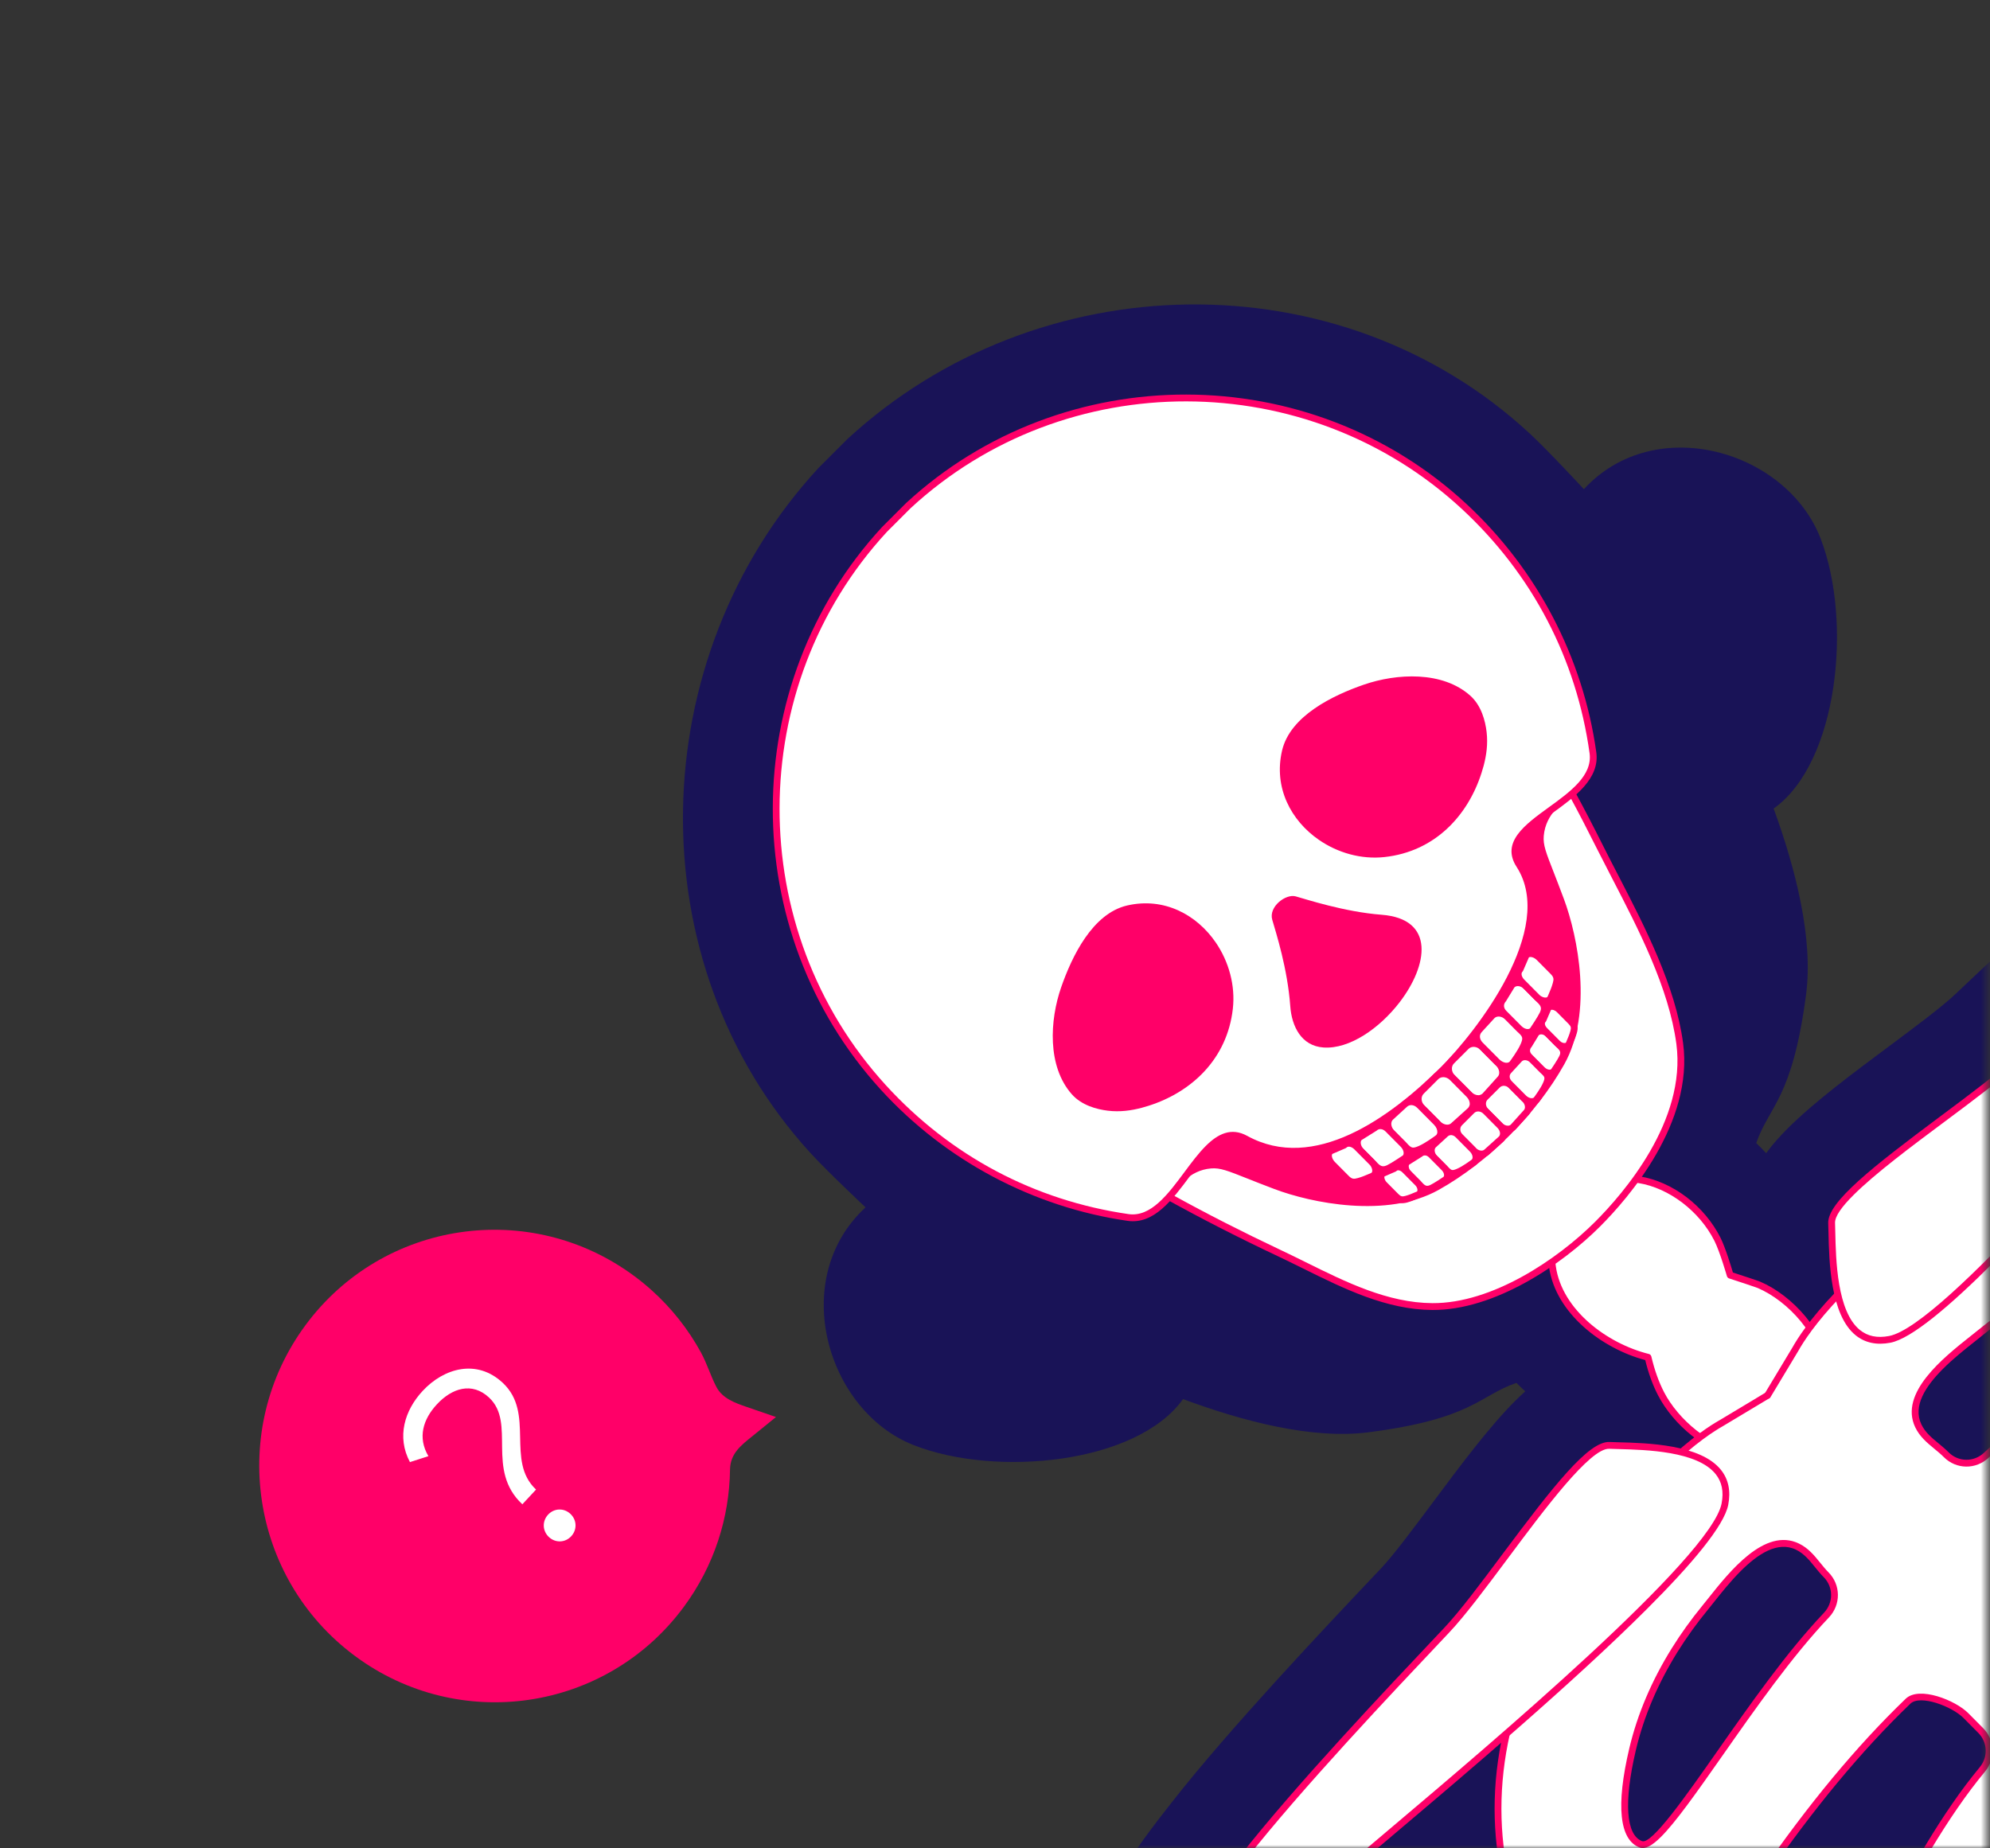 <svg width="323" height="300" viewBox="0 0 323 300" fill="none" xmlns="http://www.w3.org/2000/svg">
<rect x="0" y="0" width="323" height="300" fill="#333333" stroke="none"/>
<mask id="mask0_1106_13373" style="mask-type:alpha" maskUnits="userSpaceOnUse" x="0" y="0" width="323" height="300">
<rect width="322.5" height="300" fill="white"/>
</mask>
<g mask="url(#mask0_1106_13373)">
<path fill-rule="evenodd" clip-rule="evenodd" d="M868.253 317.34C863.653 315.045 858.52 313.078 852.56 311.316C846.542 309.536 840.555 308.22 834.765 306.945C832.872 306.526 830.996 306.113 829.138 305.688C811.201 301.571 798.325 302.507 789.741 304.628C783.094 290.966 770.626 291.169 764.597 291.275C760.987 291.339 758.141 291.389 754.681 289.928C743.18 285.076 649.411 225.869 634.872 216.536C634.066 215.281 632.823 213.088 631.939 211.531C628.574 205.59 625.093 199.455 620.355 195.492C614.732 190.79 607.578 189.056 600.656 190.16C592.689 178.425 578.885 181.619 573.4 182.893C569.231 183.858 566.469 184.431 564.198 183.691C562.46 182.517 558.143 178.949 554.626 176.047C541.898 165.527 522.659 149.636 503.428 141.116C471.583 127.012 447.424 115.545 443.782 113.597C439.89 111.036 432.653 106.072 428.521 102.615C418.512 94.245 403.62 95.275 393.883 105.013C393.185 105.711 392.522 106.455 391.914 107.215C391.166 108.148 390.524 109.065 389.962 109.976C383.296 110.335 372.532 113.953 355.108 127.632C343.169 137.009 327.123 152.176 318.502 160.325L317.307 161.455C315.179 163.467 310.819 166.715 306.601 169.861C300.604 174.326 294.404 178.948 290.176 183.176C289.057 184.295 287.812 185.639 286.666 187.204C286.15 186.637 285.61 186.088 285.056 185.565C287.189 179.436 290.911 178.464 293.147 161.435C294.331 152.383 291.472 141.096 287.882 131.261C298.364 123.808 300.685 100.871 295.511 87.437C290.013 73.164 268.674 66.839 257.08 79.411C257.08 79.411 251.337 73.198 248.308 70.391C217.464 41.791 168.405 42.792 137.54 71.281L132.844 75.977C104.346 106.851 103.161 156.094 131.534 187.166C134.321 190.214 140.489 196.003 140.489 196.003C127.917 207.596 134.136 229.04 148.334 234.614C161.699 239.857 184.555 237.617 192.019 227.124C201.802 230.765 213.035 233.678 222.057 232.524C239.029 230.345 240.012 226.613 246.125 224.495L246.128 224.492C246.598 224.966 247.077 225.425 247.567 225.866C246.974 226.401 246.419 226.933 245.916 227.436C241.688 231.664 237.06 237.87 232.586 243.876C229.439 248.095 226.187 252.459 224.175 254.588L223.043 255.783C214.893 264.406 199.722 280.455 190.336 292.404C185.316 298.798 173.496 313.857 172.768 327.228C171.809 327.809 170.841 328.485 169.856 329.273C169.097 329.88 168.353 330.543 167.655 331.241C157.917 340.978 156.834 355.923 165.134 366.003C168.562 370.163 173.476 377.456 176.012 381.367C177.942 385.028 189.272 409.322 203.201 441.344C211.615 460.681 227.37 480.054 237.802 492.872C240.679 496.413 244.214 500.763 245.379 502.51C246.108 504.792 245.527 507.563 244.549 511.744C243.259 517.244 240.028 531.087 251.685 539.132C250.558 546.076 252.26 553.267 256.921 558.927C260.85 563.698 266.948 567.216 272.848 570.616C274.401 571.509 276.578 572.769 277.826 573.583C287.061 588.196 345.688 682.562 350.481 694.128C351.917 697.607 351.859 700.467 351.785 704.088C351.656 710.14 351.406 722.655 364.989 729.379C362.848 737.985 361.862 750.909 365.892 768.934C366.311 770.798 366.713 772.685 367.123 774.587C368.371 780.404 369.662 786.416 371.412 792.464C373.144 798.454 375.084 803.614 377.353 808.246C378.355 810.296 379.882 812.938 382.833 815.234C387.012 818.476 392.473 819.648 397.833 818.44C400.941 817.737 403.85 816.267 406.318 814.154C407.2 815.043 407.798 815.534 408.204 815.873C409.098 816.61 410.177 817.499 411.369 818.462C414.436 820.939 417.358 823.201 420.045 825.178C422.532 827.007 424.917 828.664 427.129 830.092C435.33 835.408 444.951 840.294 454.113 836.286C456.136 835.399 457.958 834.282 459.545 832.939C467.317 832.983 472.183 829.457 473.924 827.919C474.256 827.628 474.575 827.326 474.875 827.027C476.23 825.672 477.344 824.167 478.226 822.552C480.054 821.737 481.783 820.654 483.37 819.306C483.795 818.946 484.196 818.573 484.571 818.198C488.918 813.851 490.783 808.09 490.186 802.135C490.92 800.697 491.485 799.141 491.865 797.516C494.439 786.508 485.568 777.925 479.093 771.657C477.921 770.529 476.735 769.397 475.574 768.304C473.677 766.515 471.89 764.819 470.715 763.583C468.337 761.075 466.505 757.677 464.387 753.744C463.048 751.257 461.663 748.687 459.973 745.998C458.527 743.711 456.964 740.958 455.309 738.041C448.496 726.026 438.28 708.049 421.391 700.867C423.091 690.694 415.604 683.097 411.192 678.622C408.79 676.184 406.063 673.419 403.094 669.685C398.515 663.933 381.105 638.52 363.433 611.243C338.113 572.163 329.516 555.974 328.442 552.615C327.123 548.029 327.024 543.236 326.928 538.603C326.747 529.786 326.497 517.719 315.438 510.206C314.111 509.301 312.736 508.546 311.345 507.909C310.632 499.986 304.702 493.965 300.969 490.18C298.564 487.739 295.841 484.977 292.868 481.24C289.22 476.659 266.368 441.086 254.879 416.31C244.381 393.694 240.732 377.314 238.548 367.524C237.881 364.522 237.297 361.932 236.655 359.691C235.339 355.108 235.24 350.315 235.141 345.679C234.971 337.323 234.717 326.051 225.278 318.502C226.875 316.591 228.463 314.793 230.007 313.249C230.391 312.865 230.769 312.499 231.129 312.162C232.821 317.831 235.818 323.127 239.983 327.815C238.084 342.171 237.95 359.607 244.614 373.187C249.171 382.467 255.956 389.707 264.222 394.259C267.533 413.626 275.465 427.539 287.419 434.781C291.274 437.111 295.192 438.836 299.141 439.949C305.876 456.561 316.836 467.336 331.207 471.333C342.881 474.58 354.866 473.113 364.953 467.195C365.95 466.612 366.924 465.988 367.883 465.32C378.888 476.62 395.553 481.358 404.504 483.904L406.158 484.374C406.568 484.495 406.968 484.624 407.372 484.745C406.61 485.39 405.843 486.07 405.084 486.829C393.887 498.027 389.351 516.935 389.161 517.737C386.467 529.213 384.547 551.756 401.97 573.79C409.715 583.586 432.358 605.036 458.568 629.872C482.504 652.55 509.637 678.257 518.848 689.348C539.357 714.049 554.448 738.596 555.826 744.631C556.175 746.244 556.478 747.875 556.784 749.514C557.783 754.887 558.92 760.983 561.552 767.314C565.928 777.859 575.7 785.82 587.056 788.098C589.742 788.639 592.382 788.812 594.929 788.664C597.064 795.608 601.784 802.006 609.493 806.02C615.838 809.326 624.494 810.71 632.868 812.05C635.926 812.545 640.406 813.26 642.302 813.798C655.799 822.88 792.596 916.859 806.304 929.365C811.123 933.759 813.217 938.024 815.428 942.54C818.111 947.999 821.808 955.531 830.17 959.608C826.626 968.237 823.431 977.925 821.395 985.774C820.651 988.638 819.179 993.074 817.62 997.766C810.184 1020.13 804.816 1036.29 815.867 1045.66C817.965 1047.43 825.657 1052.77 836.581 1046.9C840.045 1045.03 843.513 1042.35 847.189 1038.67C852.873 1032.99 858.612 1025.39 864.686 1017.35C871.707 1008.04 878.976 998.422 887.045 990.353C888.845 988.553 890.639 986.888 892.366 985.399C895.962 982.31 899.343 979.441 902.494 976.773C910.637 969.877 917.074 964.431 922.15 959.354C928.288 953.216 934.64 945.612 935.175 935.8C936.202 917.033 923.171 911.608 912.698 907.248C911.885 906.908 911.026 906.55 910.12 906.169C909.441 905.881 908.332 905.243 907.261 904.625C902.67 901.971 894.976 897.528 885.229 900.041C884.398 900.249 883.585 900.533 882.783 900.851C878.21 895.169 870.979 892.091 865.066 889.583C860.627 887.702 855.6 885.567 849.54 882.303C828.762 871.091 697.902 785.559 685.294 771.505C680.427 766.075 677.231 760.157 674.141 754.441C668.757 744.468 662.654 733.175 648.665 729.954C647.338 729.65 646.029 729.434 644.731 729.293C644.572 728.777 644.418 728.261 644.239 727.747C640.022 715.751 629.806 707.476 617.569 706.161C608.912 705.225 588.461 687.804 566.127 656.314C547.136 629.529 526.325 604.128 504.28 580.816C501.673 578.06 499.05 575.313 496.434 572.559C489.763 565.562 482.856 558.323 476.33 551.093C475.44 550.108 474.335 548.953 473.116 547.691C471.155 545.65 466.697 541.024 465.399 538.775C465.278 537.755 465.569 537.359 467.218 535.075C468.411 533.434 469.941 531.292 471.257 528.619C476.793 530.199 483.078 530.589 490.256 529.002C497.138 527.478 503.406 523.929 508.884 518.451C511.074 516.262 515.918 511.417 525.849 485.756C529.794 484.647 533.874 482.524 537.436 478.962C540.818 475.581 542.913 471.726 544.068 467.951C570.027 457.309 574.755 452.581 576.883 450.452C582.358 444.977 585.917 438.698 587.462 431.796C589.179 424.121 588.649 417.458 586.835 411.637C590.723 410.167 593.661 408.049 595.786 406.507C598.059 404.863 598.463 404.569 599.483 404.697C601.72 406.006 606.309 410.497 608.334 412.473C609.587 413.701 610.733 414.814 611.711 415.712C618.874 422.282 626.048 429.225 632.987 435.943C635.728 438.594 638.464 441.246 641.214 443.883C664.349 466.098 689.573 487.086 716.185 506.255C747.469 528.796 764.746 549.386 765.644 558.085C766.908 570.368 775.106 580.661 787.043 584.937C787.551 585.122 788.071 585.278 788.582 585.437C788.719 586.743 788.927 588.056 789.225 589.389C792.382 603.446 803.609 609.616 813.523 615.059C819.206 618.182 825.089 621.413 830.479 626.32C844.425 639.03 929.131 770.715 940.224 791.619C943.452 797.715 945.557 802.772 947.417 807.232C949.893 813.177 952.931 820.448 958.574 825.06C958.254 825.864 957.968 826.679 957.758 827.513C955.217 837.287 959.613 845.027 962.236 849.649C962.848 850.727 963.482 851.839 963.766 852.522C964.143 853.433 964.496 854.297 964.832 855.12C969.132 865.647 974.493 878.742 993.188 877.786C1002.97 877.285 1010.56 870.943 1016.7 864.8C1021.78 859.726 1027.23 853.288 1034.12 845.144C1036.8 841.988 1039.67 838.605 1042.76 835.006C1044.25 833.276 1045.92 831.481 1047.71 829.684C1055.79 821.613 1065.4 814.356 1074.69 807.343C1082.73 801.274 1090.32 795.542 1096 789.86L1096 789.857C1099.68 786.182 1102.37 782.711 1104.24 779.241C1110.13 768.298 1104.84 760.555 1103.08 758.443C1093.8 747.313 1077.67 752.643 1055.37 760.018C1050.68 761.566 1046.26 763.029 1043.41 763.762C1035.58 765.776 1025.91 768.949 1017.31 772.471C1013.28 764.061 1005.79 760.321 1000.36 757.607C995.871 755.371 991.63 753.252 987.271 748.398C974.866 734.59 881.782 596.926 872.772 583.328C872.243 581.423 871.551 576.92 871.07 573.849C869.767 565.437 868.418 556.746 865.152 550.361C861.183 542.607 854.828 537.844 847.919 535.674C848.075 533.118 847.91 530.47 847.385 527.769C845.159 516.361 837.265 506.521 826.778 502.088C820.479 499.425 814.416 498.26 809.07 497.234C807.436 496.923 805.816 496.61 804.213 496.256C798.197 494.846 773.805 479.607 749.274 458.922C738.258 449.636 712.756 422.298 690.256 398.183C665.616 371.777 644.334 348.966 634.606 341.154C612.717 323.58 590.256 325.418 578.814 328.084C578.018 328.269 559.164 332.749 547.966 343.947C546.306 345.607 544.96 347.28 543.851 348.93C543.672 348.358 543.495 347.783 543.33 347.203L542.865 345.537C540.363 336.542 535.704 319.798 524.495 308.707C525.162 307.75 525.787 306.775 526.372 305.782C532.306 295.673 533.816 283.645 530.626 271.92C526.696 257.475 516.007 246.43 499.484 239.605C498.391 235.637 496.685 231.7 494.375 227.819C487.21 215.794 473.381 207.778 454.104 204.377C449.597 196.065 442.409 189.224 433.182 184.614C419.682 177.876 402.315 177.94 388.006 179.791C383.414 175.654 378.227 172.646 372.674 170.92C373.052 170.472 373.404 170.056 373.732 169.669C374.302 169 374.971 168.285 375.721 167.535C377.265 165.991 379.062 164.404 380.966 162.814C388.454 172.315 399.684 172.61 408.007 172.813C412.622 172.927 417.396 173.045 421.957 174.389C424.193 175.042 426.768 175.635 429.759 176.319C439.5 178.546 455.8 182.275 478.292 192.897C502.921 204.522 538.276 227.597 542.831 231.283C546.539 234.278 549.28 237.023 551.703 239.446C555.459 243.208 561.435 249.183 569.325 249.93C569.95 251.331 570.701 252.712 571.594 254.05C579.039 265.177 591.059 265.474 599.841 265.69C604.456 265.804 609.23 265.922 613.742 267.252C617.136 268.354 633.229 277.047 672.064 302.613C699.168 320.457 724.417 338.031 730.13 342.649C733.838 345.644 736.582 348.392 739.001 350.812C743.443 355.258 750.982 362.803 761.122 361.136C768.212 378.117 786.078 388.438 798.024 395.327C800.92 397.002 803.66 398.578 805.935 400.036C808.605 401.745 811.162 403.148 813.635 404.502C817.544 406.643 820.92 408.492 823.409 410.889C824.633 412.07 826.313 413.868 828.082 415.773C829.17 416.945 830.295 418.149 831.42 419.33C837.642 425.857 846.159 434.789 857.125 432.249C858.749 431.878 860.3 431.316 861.739 430.582C867.669 431.204 873.415 429.354 877.762 425.007C878.137 424.632 878.507 424.233 878.87 423.806C880.22 422.218 881.305 420.486 882.123 418.654C883.736 417.775 885.239 416.663 886.591 415.31C886.893 415.008 887.193 414.691 887.487 414.357C889.025 412.614 892.557 407.743 892.542 399.942C893.886 398.354 895.006 396.529 895.9 394.499C899.925 385.326 895.092 375.646 889.831 367.384C888.407 365.156 886.772 362.761 884.96 360.264C882.991 357.538 880.747 354.6 878.305 351.526C877.345 350.32 876.466 349.236 875.733 348.339C875.402 347.93 874.909 347.328 874.033 346.439C876.147 343.97 877.623 341.055 878.341 337.92C879.559 332.562 878.412 327.075 875.199 322.869C872.633 319.512 869.44 317.929 868.253 317.34" fill="#191357"/>
<path fill-rule="evenodd" clip-rule="evenodd" d="M530.515 458.625C530.153 452.691 524.906 446.75 519.588 444.468C519.159 444.286 514.909 442.898 514.909 442.898C514.547 436.965 509.3 431.024 503.982 428.741C503.553 428.56 499.302 427.172 499.302 427.172C498.941 421.238 493.694 415.298 488.379 413.018C487.946 412.833 483.696 411.446 483.696 411.446C483.334 405.512 478.088 399.571 472.773 397.292C472.34 397.107 468.09 395.72 468.09 395.72C467.728 389.786 462.484 383.848 457.166 381.566C456.737 381.384 452.49 380 452.49 380C452.125 374.063 446.878 368.122 441.56 365.84C441.131 365.658 436.883 364.273 436.883 364.273C436.519 358.337 431.272 352.396 425.954 350.113C425.527 349.934 421.277 348.547 421.277 348.547C420.912 342.61 415.666 336.67 410.351 334.39C409.918 334.205 405.668 332.818 405.668 332.818C405.306 326.884 400.059 320.943 394.744 318.664C394.312 318.479 390.065 317.095 390.065 317.095C389.7 311.158 384.453 305.217 379.138 302.938C378.706 302.753 374.459 301.369 374.459 301.369C374.094 295.432 368.847 289.491 363.532 287.212C363.102 287.03 358.852 285.642 358.852 285.642C358.488 279.706 353.241 273.765 347.926 271.485C347.496 271.304 343.246 269.916 343.246 269.916C342.881 263.98 337.635 258.039 332.32 255.759C331.89 255.577 327.64 254.19 327.64 254.19C327.278 248.256 322.031 242.315 316.713 240.033C316.284 239.851 312.037 238.467 312.037 238.467C311.672 232.53 306.425 226.589 301.107 224.307C300.681 224.128 296.43 222.741 296.43 222.741C296.066 216.804 290.819 210.863 285.504 208.584C285.074 208.402 280.824 207.014 280.824 207.014C280.824 207.014 279.679 203.017 278.757 201.184C274.539 192.8 263.021 187.417 255.531 194.907C252.743 197.695 251.422 201.73 251.978 205.641C253.047 213.15 260.667 218.64 267.495 220.343C267.969 222.374 268.652 224.422 269.611 226.27C272.08 231.04 277.639 235.714 283.102 236.069C283.573 238.097 284.259 240.148 285.218 241.996C287.686 246.766 293.245 251.44 298.708 251.796C299.179 253.823 299.865 255.874 300.824 257.722C303.293 262.493 308.849 267.163 314.311 267.519C314.785 269.549 315.471 271.6 316.43 273.448C318.899 278.219 324.455 282.889 329.917 283.245C330.391 285.275 331.074 287.324 332.036 289.175C334.505 293.945 340.061 298.616 345.524 298.971C345.995 300.999 346.68 303.05 347.64 304.898C350.111 309.671 355.667 314.342 361.13 314.697C361.601 316.725 362.287 318.776 363.246 320.624C365.717 325.397 371.274 330.068 376.736 330.424C377.207 332.451 377.893 334.502 378.852 336.35C381.324 341.123 386.877 345.791 392.339 346.147C392.813 348.177 393.499 350.228 394.458 352.076C396.927 356.847 402.483 361.517 407.948 361.876C408.419 363.903 409.105 365.955 410.064 367.803C412.533 372.573 418.089 377.244 423.555 377.602C424.026 379.629 424.709 381.678 425.671 383.529C428.139 388.299 433.695 392.97 439.161 393.328C439.629 395.353 440.315 397.404 441.274 399.252C443.746 404.025 449.299 408.693 454.761 409.049C455.235 411.079 455.921 413.13 456.88 414.978C459.349 419.749 464.905 424.419 470.367 424.775C470.841 426.805 471.527 428.856 472.486 430.704C474.955 435.475 480.511 440.145 485.974 440.501C486.448 442.531 487.133 444.583 488.093 446.431C490.561 451.201 496.117 455.872 501.58 456.227C502.054 458.257 502.74 460.309 503.699 462.157C506.168 466.927 511.724 471.598 517.186 471.953C517.186 471.953 522.61 473.081 527.12 468.572C531.629 464.062 530.515 458.625 530.515 458.625" fill="white"/>
<path fill-rule="evenodd" clip-rule="evenodd" d="M255.922 195.297C253.262 197.958 251.991 201.797 252.527 205.565C253.541 212.693 260.888 218.123 267.629 219.803C267.83 219.853 267.986 220.011 268.033 220.215C268.544 222.4 269.242 224.352 270.102 226.013C272.348 230.355 277.683 235.159 283.14 235.514C283.381 235.529 283.587 235.702 283.639 235.941C284.15 238.126 284.848 240.078 285.709 241.74C287.954 246.081 293.287 250.882 298.743 251.238C298.987 251.256 299.193 251.428 299.245 251.667C299.757 253.852 300.454 255.805 301.315 257.466C303.56 261.807 308.893 266.608 314.349 266.964C314.593 266.982 314.799 267.154 314.851 267.394C315.363 269.579 316.06 271.531 316.921 273.192C319.164 277.53 324.499 282.334 329.956 282.69C330.2 282.708 330.406 282.881 330.458 283.12C330.969 285.305 331.664 287.26 332.527 288.918C334.77 293.256 340.105 298.06 345.562 298.416C345.806 298.434 346.012 298.607 346.064 298.846C346.572 301.028 347.267 302.977 348.131 304.641C350.376 308.983 355.711 313.787 361.168 314.142C361.409 314.157 361.612 314.327 361.667 314.569C362.178 316.754 362.876 318.706 363.737 320.368C365.982 324.709 371.318 329.513 376.771 329.866C377.015 329.884 377.218 330.053 377.273 330.295C377.785 332.48 378.482 334.433 379.343 336.094C381.589 340.435 386.924 345.239 392.378 345.592C392.621 345.61 392.825 345.779 392.879 346.022C393.391 348.207 394.086 350.156 394.949 351.82C397.195 356.161 402.53 360.965 407.987 361.321C408.228 361.336 408.434 361.509 408.486 361.748C408.997 363.933 409.695 365.885 410.552 367.543C412.798 371.884 418.133 376.688 423.593 377.047C423.834 377.062 424.04 377.235 424.092 377.474C424.603 379.665 425.298 381.614 426.159 383.269C428.404 387.611 433.737 392.412 439.196 392.77C439.44 392.788 439.646 392.961 439.698 393.2C440.207 395.382 440.901 397.332 441.765 398.996C444.01 403.337 449.343 408.138 454.799 408.493C455.04 408.509 455.249 408.684 455.301 408.923C455.81 411.105 456.505 413.061 457.371 414.722C459.617 419.063 464.949 423.864 470.406 424.22C470.647 424.235 470.856 424.41 470.905 424.647C471.416 426.832 472.111 428.787 472.977 430.448C475.223 434.789 480.555 439.59 486.012 439.946C486.253 439.961 486.459 440.134 486.511 440.373C487.022 442.558 487.717 444.513 488.583 446.174C490.829 450.515 496.161 455.316 501.618 455.672C501.859 455.687 502.065 455.86 502.117 456.099C502.629 458.284 503.323 460.239 504.19 461.9C506.435 466.241 511.768 471.043 517.224 471.398C517.349 471.419 522.5 472.412 526.734 468.179C530.964 463.948 529.986 458.782 529.977 458.733L529.966 458.657C529.61 452.781 524.302 447.088 519.378 444.976C519.079 444.85 516.441 443.977 514.742 443.421C514.524 443.354 514.374 443.155 514.359 442.931C514.003 437.055 508.695 431.362 503.769 429.247C503.473 429.124 500.834 428.251 499.139 427.698C498.918 427.628 498.767 427.429 498.753 427.204C498.397 421.329 493.089 415.636 488.163 413.521C487.867 413.397 485.228 412.525 483.533 411.972C483.312 411.901 483.161 411.703 483.147 411.478C482.791 405.603 477.483 399.91 472.557 397.795C472.261 397.671 469.622 396.798 467.926 396.246C467.706 396.175 467.555 395.977 467.541 395.752C467.185 389.877 461.877 384.183 456.951 382.068C456.658 381.948 454.021 381.078 452.323 380.523C452.103 380.452 451.952 380.253 451.937 380.029C451.579 374.15 446.27 368.457 441.344 366.342C441.051 366.222 438.415 365.352 436.717 364.796C436.496 364.726 436.348 364.53 436.334 364.306C435.972 358.424 430.667 352.734 425.741 350.619C425.445 350.496 422.809 349.626 421.111 349.07C420.89 349 420.742 348.804 420.728 348.579C420.369 342.701 415.058 337.005 410.138 334.896C409.836 334.767 407.2 333.897 405.502 333.341C405.284 333.273 405.136 333.078 405.119 332.85C404.763 326.975 399.455 321.282 394.532 319.169C394.233 319.043 391.597 318.173 389.895 317.615C389.678 317.547 389.53 317.352 389.513 317.124C389.157 311.249 383.849 305.555 378.925 303.443C378.626 303.317 375.99 302.447 374.289 301.889C374.074 301.824 373.924 301.625 373.909 301.401C373.55 295.523 368.242 289.829 363.319 287.717C363.02 287.591 360.384 286.721 358.686 286.166C358.468 286.098 358.32 285.902 358.303 285.675C357.944 279.796 352.636 274.103 347.713 271.991C347.414 271.865 344.778 270.995 343.08 270.439C342.862 270.372 342.714 270.176 342.697 269.949C342.338 264.07 337.03 258.377 332.107 256.265C331.811 256.142 329.172 255.269 327.474 254.713C327.256 254.646 327.108 254.45 327.091 254.222C326.735 248.347 321.424 242.651 316.501 240.539C316.205 240.415 313.569 239.545 311.867 238.987C311.652 238.922 311.502 238.724 311.485 238.496C311.128 232.621 305.82 226.927 300.897 224.815C300.598 224.689 297.962 223.819 296.264 223.264C296.046 223.196 295.896 222.997 295.881 222.773C295.522 216.895 290.214 211.201 285.291 209.089C284.992 208.963 282.356 208.093 280.658 207.538C280.481 207.482 280.347 207.341 280.298 207.163C280.287 207.123 279.156 203.198 278.269 201.435C275.853 196.63 270.908 192.862 265.966 192.062C263.298 191.626 259.385 191.834 255.922 195.297M527.512 468.963C522.845 473.63 517.311 472.542 517.078 472.495C511.233 472.121 505.657 467.132 503.214 462.412C502.359 460.768 501.667 458.863 501.141 456.745C495.371 456.167 489.995 451.298 487.608 446.686C486.753 445.042 486.061 443.136 485.535 441.018C479.765 440.44 474.389 435.572 472.001 430.959C471.147 429.316 470.455 427.41 469.929 425.292C464.159 424.714 458.783 419.846 456.395 415.233C455.54 413.59 454.849 411.684 454.322 409.566C448.552 408.988 443.177 404.12 440.789 399.507C439.931 397.86 439.239 395.955 438.719 393.843C432.946 393.262 427.57 388.394 425.183 383.781C424.331 382.146 423.636 380.237 423.113 378.117C417.34 377.536 411.967 372.67 409.577 368.055C408.725 366.414 408.03 364.505 407.507 362.39C401.737 361.812 396.361 356.944 393.97 352.328C393.118 350.688 392.424 348.779 391.901 346.664C386.131 346.086 380.758 341.221 378.367 336.605C377.512 334.962 376.82 333.056 376.294 330.938C370.524 330.36 365.151 325.495 362.761 320.879C361.906 319.235 361.214 317.33 360.691 315.215C354.918 314.634 349.545 309.768 347.155 305.153C346.3 303.509 345.608 301.604 345.085 299.489C339.312 298.908 333.939 294.042 331.548 289.427C330.694 287.789 330.005 285.88 329.479 283.762C323.706 283.182 318.333 278.316 315.945 273.703C315.09 272.06 314.398 270.154 313.872 268.036C308.102 267.458 302.727 262.59 300.339 257.977C299.484 256.334 298.792 254.428 298.269 252.313C292.496 251.732 287.12 246.864 284.733 242.251C283.878 240.607 283.186 238.702 282.663 236.587C276.89 236.006 271.517 231.14 269.127 226.525C268.263 224.867 267.562 222.941 267.042 220.794C260.034 218.932 252.501 213.216 251.435 205.72C250.853 201.608 252.238 197.417 255.143 194.512C258.143 191.511 261.946 190.288 266.142 190.967C271.5 191.841 276.644 195.753 279.255 200.934C280.052 202.525 280.992 205.621 281.272 206.581C282.277 206.904 285.331 207.909 285.72 208.074C290.849 210.271 296.369 216.16 296.951 222.328C298.022 222.677 300.946 223.639 301.323 223.797C306.455 225.997 311.975 231.886 312.557 238.054C313.629 238.404 316.552 239.365 316.929 239.523C322.061 241.723 327.581 247.613 328.164 253.78C329.235 254.13 332.155 255.088 332.536 255.249C337.668 257.45 343.187 263.339 343.77 269.506C344.841 269.856 347.762 270.814 348.142 270.976C353.271 273.173 358.791 279.062 359.376 285.232C360.447 285.582 363.368 286.54 363.748 286.702C368.877 288.899 374.397 294.788 374.979 300.956C376.051 301.305 378.974 302.267 379.354 302.428C384.483 304.625 390.003 310.514 390.585 316.682C391.657 317.032 394.58 317.993 394.96 318.154C400.09 320.351 405.609 326.24 406.192 332.408C407.263 332.758 410.186 333.719 410.567 333.88C415.696 336.078 421.216 341.967 421.798 348.134C422.869 348.484 425.79 349.442 426.17 349.604C431.302 351.804 436.822 357.693 437.404 363.86C438.475 364.21 441.396 365.168 441.776 365.33C446.908 367.53 452.428 373.419 453.01 379.587C454.082 379.936 457.002 380.895 457.382 381.056C462.514 383.256 468.034 389.145 468.614 395.31C469.685 395.66 472.608 396.621 472.989 396.782C478.118 398.979 483.638 404.868 484.22 411.036C485.291 411.386 488.214 412.347 488.595 412.508C493.724 414.706 499.244 420.595 499.826 426.762C500.897 427.112 503.821 428.073 504.198 428.232C509.33 430.432 514.85 436.321 515.429 442.486C516.503 442.838 519.427 443.799 519.804 443.958C525.035 446.199 530.659 452.263 531.064 458.556C531.168 459.116 532.021 464.453 527.512 468.963" fill="#FF0068"/>
<path fill-rule="evenodd" clip-rule="evenodd" d="M189.679 194.255C189.679 194.255 199.717 174.276 217.462 156.531C235.207 138.785 255.151 128.783 255.151 128.783L258.497 135.611C258.497 135.611 268.067 167.502 248.132 187.437C228.197 207.372 198.149 198.458 198.149 198.458L189.679 194.255Z" fill="#FF0068"/>
<path fill-rule="evenodd" clip-rule="evenodd" d="M250.019 135.649C249.837 137.794 250.808 139.363 253.344 146.191C255.874 153.02 257.777 164.71 253.417 172.506C248.935 180.523 241.253 188.211 233.235 192.688C225.455 197.031 213.818 195.076 207.028 192.507C200.232 189.938 198.676 188.955 196.536 189.133C191.624 189.537 189.682 194.257 189.682 194.257C195.582 197.529 201.616 200.586 207.718 203.465C215.494 207.139 223.637 212.053 232.486 212.108C242.119 212.172 252.757 205.279 259.323 198.713C266.612 191.424 274.089 180.254 272.638 169.399C271.187 158.544 264.64 147.358 259.79 137.713C258.286 134.715 256.756 131.731 255.153 128.785C255.153 128.785 250.44 130.72 250.019 135.649" fill="white"/>
<path fill-rule="evenodd" clip-rule="evenodd" d="M190.41 194.025C195.892 197.051 201.639 199.982 207.952 202.964C209.267 203.582 210.594 204.242 211.932 204.901C218.486 208.149 225.26 211.508 232.492 211.55C242.177 211.614 252.786 204.465 258.933 198.318C263.445 193.805 273.761 181.964 272.094 169.467C270.879 160.391 265.979 150.918 261.653 142.56C260.845 140.992 260.051 139.456 259.297 137.962C257.602 134.578 256.238 131.948 254.922 129.513C253.794 130.122 250.885 132.041 250.57 135.694C250.443 137.154 250.915 138.365 252.181 141.601C252.638 142.775 253.194 144.205 253.86 145.997C256.086 151.994 258.598 164.379 253.901 172.774C249.387 180.847 241.565 188.668 233.506 193.169C225.125 197.846 212.794 195.28 206.834 193.022C205.049 192.35 203.629 191.783 202.462 191.32C199.24 190.04 198.036 189.562 196.583 189.68C192.944 189.977 191.021 192.896 190.41 194.025M259.711 199.104C253.419 205.397 242.507 212.726 232.479 212.662C224.998 212.613 218.107 209.195 211.443 205.894C210.108 205.238 208.79 204.581 207.484 203.966C200.968 200.89 195.058 197.866 189.413 194.74C189.166 194.602 189.062 194.299 189.167 194.043C189.257 193.836 191.308 189.002 196.489 188.578C198.197 188.437 199.562 188.983 202.865 190.292C204.026 190.756 205.446 191.316 207.219 191.989C213.005 194.176 224.941 196.683 232.965 192.206C240.858 187.789 248.508 180.139 252.938 172.233C257.434 164.19 254.983 152.198 252.826 146.382C252.163 144.599 251.607 143.175 251.15 142.007C249.858 138.686 249.323 137.312 249.467 135.601C249.912 130.398 254.732 128.355 254.938 128.271C255.197 128.164 255.499 128.27 255.632 128.521C257.035 131.096 258.472 133.852 260.283 137.463C261.031 138.958 261.825 140.488 262.633 142.049C266.997 150.486 271.943 160.053 273.184 169.325C274.92 182.306 264.34 194.475 259.711 199.104" fill="#FF0068"/>
<path fill-rule="evenodd" clip-rule="evenodd" d="M147.433 82.083C172.777 58.69 212.35 58.761 237.676 82.244C249.538 93.246 256.495 107.448 258.551 122.194C259.683 130.368 242.152 133.508 246.625 140.433C253.432 150.975 239.846 168.038 234.342 173.542C228.84 179.043 214.728 191.793 202.175 184.882C194.966 180.915 191.233 198.818 183.1 197.644C168.416 195.527 154.295 188.489 143.38 176.539C120.084 151.026 120.165 111.302 143.566 85.95L147.433 82.083Z" fill="white"/>
<path fill-rule="evenodd" clip-rule="evenodd" d="M195.704 186.04C197.69 184.054 199.858 182.975 202.441 184.399C213.241 190.343 225.539 181.562 233.954 173.148C239.554 167.547 252.666 150.807 246.166 140.732C243.572 136.728 247.525 133.864 251.353 131.084C254.87 128.539 258.507 125.899 258.006 122.271C255.869 106.93 248.709 93.23 237.304 82.648C212.222 59.393 172.916 59.324 147.817 82.484L143.958 86.342C120.793 111.435 120.712 150.897 143.785 176.168C154.279 187.653 167.903 194.89 183.18 197.097C186.798 197.619 189.587 193.863 192.284 190.229C193.395 188.733 194.518 187.226 195.704 186.04M234.734 173.934C226.051 182.616 213.311 191.64 201.914 185.368C198.62 183.555 196.092 186.956 193.169 190.893C190.277 194.786 187.287 198.807 183.021 198.192C167.71 195.98 153.491 188.423 142.977 176.912C119.515 151.22 119.594 111.102 143.163 85.57L147.045 81.689L147.056 81.677C172.58 58.115 212.548 58.187 238.049 81.84C249.479 92.441 256.952 106.744 259.097 122.116C259.691 126.409 255.604 129.372 251.996 131.983C247.689 135.103 245.197 137.216 247.084 140.133C255.407 153.015 234.94 173.727 234.734 173.934" fill="#FF0068"/>
<path fill-rule="evenodd" clip-rule="evenodd" d="M227.174 162.706C231.767 156.727 233.011 149.171 224.246 148.5C218.218 148.041 211.924 145.961 210.307 145.516C208.69 145.066 205.882 147.198 206.501 149.316C207.12 151.446 208.989 157.27 209.423 163.324C209.657 166.601 211.207 169.798 214.817 170.049C219.051 170.346 223.94 166.913 227.174 162.706" fill="#FF0068"/>
<path fill-rule="evenodd" clip-rule="evenodd" d="M197.353 153.034C199.454 156.121 200.53 159.973 200.105 163.758C199.186 171.945 193.371 177.306 186.425 179.512C186.053 179.633 185.675 179.743 185.289 179.844C183.598 180.289 181.777 180.549 179.805 180.308C178.013 180.09 175.56 179.439 173.968 177.642C169.954 173.101 170.381 165.627 172.24 160.273C173.974 155.284 177.316 148.296 182.949 146.996C188.954 145.61 194.262 148.496 197.353 153.034" fill="#FF0068"/>
<path fill-rule="evenodd" clip-rule="evenodd" d="M214.056 136.329C217.121 138.454 220.953 139.548 224.729 139.133C232.888 138.242 238.25 132.425 240.471 125.464C240.594 125.091 240.708 124.709 240.81 124.322C241.259 122.626 241.525 120.799 241.292 118.819C241.08 117.022 240.444 114.554 238.659 112.949C234.151 108.902 226.704 109.302 221.364 111.148C216.387 112.869 209.41 116.201 208.093 121.85C206.692 127.87 209.547 133.209 214.056 136.329" fill="#FF0068"/>
<path fill-rule="evenodd" clip-rule="evenodd" d="M241.039 177.899L243.531 175.133C244.113 174.487 243.978 173.382 243.227 172.625L240.645 170.023C239.87 169.243 238.671 169.184 237.967 169.888L235.603 172.252C234.9 172.956 234.953 174.16 235.728 174.94L238.449 177.682C239.244 178.483 240.423 178.585 241.039 177.899" fill="white"/>
<path fill-rule="evenodd" clip-rule="evenodd" d="M235.995 172.641C235.506 173.129 235.558 173.987 236.117 174.551L238.838 177.293C239.163 177.62 239.593 177.808 239.988 177.797C240.174 177.798 240.432 177.702 240.633 177.525L243.125 174.759C243.506 174.337 243.376 173.553 242.84 173.012L240.258 170.41C239.698 169.846 238.844 169.791 238.356 170.28L235.995 172.641ZM241.384 178.342C241.029 178.696 240.547 178.893 240.016 178.907C239.316 178.925 238.604 178.617 238.062 178.071L235.341 175.329C234.352 174.332 234.296 172.775 235.214 171.856L237.575 169.495C238.497 168.573 240.048 168.636 241.037 169.633L243.619 172.234C244.579 173.202 244.723 174.636 243.943 175.503L241.451 178.269C241.428 178.292 241.407 178.318 241.384 178.342V178.342Z" fill="#FF0068"/>
<path fill-rule="evenodd" clip-rule="evenodd" d="M245.465 172.696C245.465 172.696 246.774 170.974 247.313 169.736C247.855 168.496 247.663 168.081 246.915 167.327L244.745 165.14C243.974 164.363 242.821 164.252 242.178 164.895L240.116 167.143C239.474 167.785 239.484 168.852 240.256 169.63L242.98 172.375C243.774 173.176 244.907 173.324 245.465 172.696" fill="white"/>
<path fill-rule="evenodd" clip-rule="evenodd" d="M242.568 165.286L240.527 167.514C240.055 167.985 240.113 168.702 240.646 169.24L243.367 171.982C243.718 172.335 244.165 172.541 244.557 172.527C244.694 172.525 244.892 172.49 245.034 172.348L245.043 172.339C245.182 172.147 246.331 170.608 246.812 169.51C247.252 168.499 247.13 168.318 246.526 167.71L244.36 165.527C243.8 164.963 242.995 164.858 242.568 165.286V165.286ZM245.811 173.133C245.497 173.447 245.067 173.627 244.585 173.637C243.885 173.656 243.159 173.333 242.591 172.76L239.87 170.019C238.901 169.042 238.842 167.64 239.731 166.75L241.77 164.519C242.648 163.641 244.146 163.756 245.136 164.753L247.302 166.936C248.184 167.825 248.471 168.47 247.819 169.961C247.26 171.242 245.957 172.959 245.904 173.029C245.869 173.075 245.843 173.101 245.811 173.133V173.133Z" fill="#FF0068"/>
<path fill-rule="evenodd" clip-rule="evenodd" d="M248.786 167.271C248.786 167.271 250.011 165.481 250.421 164.634C250.832 163.781 250.722 163.157 250.046 162.476L247.723 160.134C247.026 159.433 245.996 159.322 245.423 159.895L243.959 162.261C243.386 162.834 243.405 163.787 244.102 164.489L246.556 166.962C247.278 167.69 248.289 167.832 248.786 167.271" fill="white"/>
<path fill-rule="evenodd" clip-rule="evenodd" d="M245.811 160.288L244.429 162.549C243.975 163.026 244.033 163.639 244.491 164.1L246.945 166.573C247.253 166.883 247.65 167.068 247.984 167.06C248.141 167.055 248.266 167.011 248.356 166.921C248.525 166.671 249.564 165.131 249.925 164.386C250.233 163.751 250.17 163.378 249.656 162.86L247.336 160.522C246.86 160.043 246.16 159.939 245.811 160.288V160.288ZM249.137 167.703C248.849 167.991 248.454 168.153 248.015 168.167C247.37 168.183 246.7 167.886 246.169 167.351L243.715 164.878C242.818 163.975 242.756 162.681 243.57 161.867L244.955 159.602L244.973 159.585C245.836 158.721 247.204 158.832 248.112 159.747L250.433 162.086C251.274 162.934 251.427 163.817 250.917 164.874C250.492 165.754 249.288 167.511 249.238 167.584C249.218 167.622 249.177 167.668 249.137 167.703V167.703Z" fill="#FF0068"/>
<path fill-rule="evenodd" clip-rule="evenodd" d="M251.72 161.971C252.049 161.188 252.334 160.57 252.571 159.734C252.807 158.892 252.738 158.391 252.059 157.707L249.846 155.476C249.146 154.772 248.188 154.594 247.703 155.08L246.724 157.351C246.239 157.837 246.322 158.721 247.018 159.422L249.475 161.898C250.194 162.623 251.394 162.751 251.72 161.971" fill="white"/>
<path fill-rule="evenodd" clip-rule="evenodd" d="M248.157 155.421L247.228 157.567C247.202 157.634 247.158 157.695 247.111 157.741C246.835 158.018 246.965 158.586 247.409 159.034L249.863 161.507C250.214 161.86 250.684 161.99 250.966 161.935C251.135 161.906 251.19 161.816 251.21 161.755L251.35 161.429C251.618 160.806 251.848 160.267 252.041 159.579C252.227 158.921 252.199 158.629 251.668 158.095L249.454 155.864C248.993 155.399 248.424 155.264 248.157 155.421M251.927 162.632C251.732 162.827 251.473 162.964 251.171 163.021C250.48 163.159 249.658 162.868 249.081 162.287L246.627 159.814C245.766 158.946 245.616 157.779 246.253 157.043L247.196 154.859C247.22 154.795 247.263 154.734 247.31 154.687C248.022 153.975 249.303 154.15 250.231 155.086L252.444 157.316C253.338 158.217 253.357 158.966 253.098 159.883C252.885 160.638 252.64 161.209 252.361 161.867L252.227 162.187C252.154 162.359 252.052 162.507 251.927 162.632" fill="#FF0068"/>
<path fill-rule="evenodd" clip-rule="evenodd" d="M238.66 180.282L235.892 182.776C235.25 183.355 234.149 183.215 233.398 182.457L230.816 179.856C230.042 179.075 229.985 177.874 230.692 177.168L233.053 174.807C233.759 174.1 234.956 174.162 235.73 174.942L238.451 177.684C239.246 178.485 239.346 179.666 238.66 180.282" fill="white"/>
<path fill-rule="evenodd" clip-rule="evenodd" d="M231.077 177.557C230.588 178.045 230.64 178.903 231.199 179.467L233.781 182.068C234.318 182.609 235.102 182.74 235.517 182.365L238.288 179.868C238.463 179.67 238.556 179.413 238.562 179.227C238.571 178.833 238.383 178.398 238.058 178.071L235.337 175.329C234.777 174.765 233.923 174.71 233.438 175.196L231.077 177.557ZM239.096 180.63C239.076 180.65 239.05 180.671 239.026 180.694L236.259 183.188C235.392 183.967 233.966 183.815 233.006 182.847L230.425 180.245C229.435 179.249 229.379 177.692 230.298 176.773L232.659 174.412C233.578 173.493 235.129 173.555 236.118 174.552L238.839 177.294C239.381 177.841 239.682 178.559 239.664 179.264C239.649 179.792 239.448 180.278 239.096 180.63V180.63Z" fill="#FF0068"/>
<path fill-rule="evenodd" clip-rule="evenodd" d="M233.458 184.704C233.458 184.704 231.737 186.011 230.502 186.547C229.264 187.086 228.852 186.893 228.104 186.138L225.934 183.952C225.162 183.174 225.056 182.017 225.699 181.374L227.946 179.313C228.589 178.67 229.652 178.685 230.423 179.462L233.147 182.207C233.942 183.008 234.086 184.146 233.458 184.704" fill="white"/>
<path fill-rule="evenodd" clip-rule="evenodd" d="M233.108 184.274C233.247 184.123 233.297 183.928 233.297 183.788C233.312 183.395 233.109 182.945 232.758 182.591L230.037 179.849C229.504 179.312 228.786 179.254 228.336 179.705L226.074 181.781C225.661 182.193 225.767 183.001 226.324 183.563L228.491 185.746C229.095 186.354 229.275 186.477 230.283 186.039C231.375 185.564 232.916 184.42 233.108 184.274M233.898 185.053C233.866 185.085 233.831 185.114 233.793 185.146C233.721 185.201 232.006 186.496 230.724 187.056C229.24 187.702 228.598 187.412 227.716 186.523L225.549 184.339C224.563 183.346 224.457 181.838 225.315 180.98L227.577 178.905C228.449 178.032 229.846 178.097 230.815 179.074L233.536 181.816C234.107 182.391 234.423 183.118 234.405 183.824C234.39 184.305 234.209 184.741 233.898 185.053" fill="#FF0068"/>
<path fill-rule="evenodd" clip-rule="evenodd" d="M228.043 188.013C228.043 188.013 226.255 189.236 225.41 189.645C224.558 190.054 223.937 189.941 223.261 189.26L220.937 186.919C220.241 186.217 220.135 185.182 220.705 184.612L223.071 183.149C223.64 182.579 224.593 182.599 225.289 183.301L227.743 185.774C228.466 186.501 228.601 187.519 228.043 188.013" fill="white"/>
<path fill-rule="evenodd" clip-rule="evenodd" d="M220.995 185.08C220.742 185.351 220.852 186.051 221.324 186.527L223.645 188.866C224.161 189.386 224.527 189.451 225.164 189.147C225.905 188.784 227.442 187.748 227.695 187.576C227.782 187.489 227.826 187.364 227.829 187.209C227.841 186.871 227.659 186.471 227.351 186.161L224.897 183.689C224.439 183.227 223.829 183.167 223.454 183.542L220.995 185.08ZM228.471 188.366C228.436 188.407 228.387 188.445 228.349 188.471C228.276 188.52 226.521 189.722 225.643 190.14C224.588 190.653 223.708 190.496 222.864 189.646L220.544 187.307C219.633 186.389 219.53 185.001 220.312 184.219L222.774 182.678L222.791 182.66C223.509 181.942 224.787 182.015 225.675 182.91L228.129 185.383C228.66 185.918 228.949 186.595 228.931 187.242C228.919 187.685 228.756 188.081 228.471 188.366V188.366Z" fill="#FF0068"/>
<path fill-rule="evenodd" clip-rule="evenodd" d="M222.746 190.94C221.964 191.267 221.348 191.551 220.514 191.785C219.678 192.016 219.175 191.948 218.497 191.264L216.283 189.033C215.584 188.329 215.414 187.363 215.9 186.878L218.166 185.904C218.652 185.419 219.531 185.506 220.228 186.207L222.685 188.683C223.404 189.408 223.527 190.612 222.746 190.94" fill="white"/>
<path fill-rule="evenodd" clip-rule="evenodd" d="M216.243 187.334C216.083 187.605 216.216 188.177 216.677 188.642L218.89 190.872C219.421 191.407 219.709 191.434 220.368 191.252C221.054 191.061 221.591 190.833 222.213 190.566L222.538 190.427C222.594 190.407 222.69 190.352 222.722 190.174C222.777 189.897 222.65 189.424 222.299 189.071L219.845 186.598C219.401 186.15 218.835 186.018 218.559 186.294C218.512 186.341 218.451 186.384 218.384 186.41L216.243 187.334ZM223.407 191.153C223.282 191.278 223.134 191.38 222.962 191.452L222.643 191.586C221.986 191.864 221.416 192.107 220.664 192.318C219.746 192.572 218.999 192.55 218.109 191.652L215.896 189.422C214.967 188.487 214.798 187.2 215.513 186.485C215.559 186.439 215.62 186.395 215.684 186.372L217.864 185.433C218.599 184.797 219.761 184.951 220.622 185.819L223.076 188.292C223.653 188.874 223.937 189.697 223.8 190.393C223.741 190.696 223.605 190.956 223.407 191.153V191.153Z" fill="#FF0068"/>
<path fill-rule="evenodd" clip-rule="evenodd" d="M245.653 182.915L247.767 180.568C248.256 180.027 248.144 179.091 247.508 178.451L245.321 176.247C244.666 175.586 243.649 175.537 243.053 176.133L241.053 178.134C240.457 178.73 240.502 179.75 241.157 180.411L243.461 182.732C244.134 183.41 245.135 183.491 245.653 182.915" fill="white"/>
<path fill-rule="evenodd" clip-rule="evenodd" d="M241.442 178.525C241.061 178.905 241.107 179.576 241.548 180.02L243.851 182.341C244.112 182.604 244.452 182.754 244.766 182.743C244.896 182.741 245.079 182.709 245.222 182.567L245.245 182.543L247.356 180.199C247.647 179.873 247.54 179.264 247.12 178.84L244.933 176.636C244.492 176.192 243.821 176.146 243.44 176.527L241.442 178.525ZM246.001 183.354C245.69 183.665 245.263 183.841 244.792 183.852C244.177 183.868 243.547 183.601 243.071 183.121L240.768 180.8C239.897 179.923 239.85 178.55 240.661 177.739L242.659 175.741C243.473 174.927 244.838 174.983 245.708 175.86L247.895 178.064C248.739 178.915 248.863 180.178 248.173 180.942L246.059 183.29C246.042 183.307 246.021 183.333 246.001 183.354V183.354Z" fill="#FF0068"/>
<path fill-rule="evenodd" clip-rule="evenodd" d="M249.4 178.511C249.4 178.511 250.506 177.057 250.963 176.005C251.423 174.957 251.261 174.607 250.625 173.967L248.789 172.116C248.137 171.459 247.164 171.366 246.617 171.912L244.875 173.812C244.332 174.355 244.339 175.256 244.992 175.914L247.298 178.238C247.971 178.916 248.926 179.044 249.4 178.511" fill="white"/>
<path fill-rule="evenodd" clip-rule="evenodd" d="M247.008 172.3L245.284 174.181C244.917 174.548 244.966 175.105 245.381 175.523L247.687 177.847C247.963 178.124 248.325 178.291 248.63 178.284C248.779 178.281 248.895 178.235 248.976 178.153L248.979 178.15C249.11 177.973 250.064 176.693 250.46 175.778C250.827 174.945 250.714 174.831 250.238 174.352L248.402 172.502C247.97 172.066 247.331 171.977 247.008 172.3V172.3ZM249.752 178.942C249.47 179.224 249.084 179.383 248.654 179.393C248.038 179.409 247.402 179.131 246.903 178.628L244.597 176.304C243.745 175.445 243.7 174.203 244.485 173.418L246.206 171.533C246.985 170.754 248.31 170.85 249.177 171.724L251.013 173.575C251.773 174.341 252.034 174.93 251.466 176.226C250.985 177.324 249.883 178.782 249.836 178.846C249.799 178.889 249.778 178.91 249.752 178.942V178.942Z" fill="#FF0068"/>
<path fill-rule="evenodd" clip-rule="evenodd" d="M252.208 173.919C252.208 173.919 253.241 172.409 253.59 171.687C253.939 170.965 253.847 170.434 253.275 169.858L251.309 167.876C250.717 167.28 249.843 167.193 249.36 167.676L248.121 169.678C247.635 170.164 247.652 170.968 248.243 171.565L250.32 173.658C250.929 174.272 251.789 174.39 252.208 173.919" fill="white"/>
<path fill-rule="evenodd" clip-rule="evenodd" d="M249.751 168.068L248.59 169.969C248.229 170.352 248.275 170.819 248.629 171.176L250.709 173.271C250.95 173.514 251.266 173.658 251.527 173.653C251.635 173.65 251.722 173.621 251.777 173.566C251.937 173.33 252.795 172.058 253.092 171.441C253.337 170.934 253.291 170.654 252.885 170.245L250.918 168.263C250.55 167.892 250.015 167.803 249.751 168.068V168.068ZM252.563 174.348C252.304 174.607 251.949 174.751 251.554 174.762C250.985 174.778 250.393 174.514 249.932 174.049L247.852 171.954C247.06 171.156 247.006 170.01 247.73 169.286L248.894 167.382L248.912 167.365C249.688 166.588 250.899 166.682 251.697 167.486L253.663 169.468C254.403 170.213 254.536 170.995 254.084 171.929C253.723 172.68 252.705 174.17 252.659 174.234C252.641 174.269 252.603 174.313 252.563 174.348V174.348Z" fill="#FF0068"/>
<path fill-rule="evenodd" clip-rule="evenodd" d="M254.692 169.431C254.974 168.77 255.21 168.249 255.411 167.541C255.61 166.83 255.552 166.399 254.981 165.823L253.107 163.934C252.515 163.338 251.702 163.19 251.289 163.603L250.462 165.525C250.052 165.935 250.121 166.682 250.712 167.278L252.792 169.374C253.402 169.988 254.412 170.095 254.692 169.431" fill="white"/>
<path fill-rule="evenodd" clip-rule="evenodd" d="M251.742 163.955L250.971 165.74C250.944 165.807 250.901 165.868 250.854 165.914C250.677 166.092 250.723 166.506 251.103 166.889L253.183 168.985C253.458 169.262 253.818 169.362 254.036 169.319C254.161 169.299 254.178 169.241 254.187 169.215V169.215L254.292 168.964C254.522 168.431 254.717 167.974 254.884 167.389C255.032 166.855 255.012 166.637 254.592 166.213L252.718 164.325C252.349 163.953 251.934 163.868 251.742 163.955M254.928 170.057C254.747 170.238 254.518 170.357 254.242 170.411C253.629 170.529 252.906 170.274 252.401 169.765L250.322 167.669C249.564 166.906 249.435 165.877 249.993 165.219L250.785 163.385C250.809 163.321 250.852 163.26 250.899 163.213C251.539 162.573 252.677 162.722 253.495 163.547L255.369 165.435C256.152 166.224 256.172 166.88 255.941 167.693C255.757 168.348 255.548 168.838 255.303 169.402L255.198 169.653C255.131 169.807 255.041 169.944 254.928 170.057" fill="#FF0068"/>
<path fill-rule="evenodd" clip-rule="evenodd" d="M243.637 184.932L241.294 187.043C240.753 187.531 239.821 187.415 239.186 186.775L236.998 184.571C236.343 183.91 236.295 182.892 236.894 182.293L238.891 180.296C239.49 179.697 240.504 179.749 241.159 180.41L243.463 182.731C244.135 183.409 244.216 184.412 243.637 184.932" fill="white"/>
<path fill-rule="evenodd" clip-rule="evenodd" d="M237.283 182.685C236.902 183.066 236.948 183.737 237.389 184.181L239.576 186.385C239.997 186.809 240.604 186.918 240.926 186.63L243.27 184.52L243.293 184.497C243.433 184.357 243.468 184.171 243.474 184.037C243.483 183.725 243.335 183.383 243.074 183.12L240.771 180.799C240.33 180.355 239.659 180.309 239.281 180.687L237.283 182.685ZM244.071 185.284C244.051 185.304 244.025 185.324 244.004 185.345L241.661 187.455C240.896 188.144 239.639 188.015 238.795 187.165L236.608 184.961C235.737 184.084 235.69 182.711 236.501 181.899L238.498 179.902C239.31 179.091 240.675 179.147 241.545 180.024L243.848 182.344C244.324 182.824 244.59 183.454 244.572 184.072C244.56 184.545 244.382 184.973 244.071 185.284V185.284Z" fill="#FF0068"/>
<path fill-rule="evenodd" clip-rule="evenodd" d="M239.235 188.673C239.235 188.673 237.779 189.78 236.73 190.235C235.683 190.693 235.338 190.526 234.703 189.886L232.867 188.035C232.214 187.378 232.122 186.404 232.669 185.857L234.57 184.113C235.114 183.569 236.011 183.58 236.664 184.238L238.97 186.562C239.643 187.24 239.764 188.202 239.235 188.673" fill="white"/>
<path fill-rule="evenodd" clip-rule="evenodd" d="M238.885 188.247L238.888 188.244C238.99 188.142 239.013 188.003 239.016 187.895C239.028 187.591 238.863 187.227 238.587 186.949L236.281 184.625C235.866 184.207 235.312 184.156 234.963 184.505L233.044 186.267C232.739 186.572 232.828 187.211 233.26 187.646L235.096 189.496C235.584 189.988 235.685 190.09 236.513 189.728C237.426 189.334 238.708 188.378 238.885 188.247M239.664 189.032C239.632 189.058 239.603 189.087 239.568 189.116C239.504 189.163 238.045 190.267 236.95 190.745C235.662 191.31 235.073 191.043 234.313 190.277L232.477 188.427C231.61 187.553 231.518 186.223 232.277 185.465L234.199 183.706C234.967 182.938 236.201 182.991 237.054 183.85L239.36 186.174C239.856 186.674 240.134 187.316 240.119 187.931C240.101 188.363 239.946 188.75 239.664 189.032" fill="#FF0068"/>
<path fill-rule="evenodd" clip-rule="evenodd" d="M234.652 191.475C234.652 191.475 233.14 192.509 232.423 192.854C231.702 193.202 231.174 193.108 230.602 192.532L228.635 190.55C228.044 189.953 227.957 189.079 228.443 188.593L230.443 187.356C230.925 186.874 231.73 186.89 232.322 187.487L234.398 189.58C235.008 190.194 235.123 191.057 234.652 191.475" fill="white"/>
<path fill-rule="evenodd" clip-rule="evenodd" d="M228.735 189.065C228.566 189.252 228.656 189.791 229.024 190.162L230.991 192.144C231.397 192.553 231.676 192.601 232.181 192.357C232.792 192.062 234.07 191.202 234.303 191.045C234.358 190.984 234.384 190.9 234.39 190.789C234.399 190.529 234.255 190.214 234.011 189.969L231.934 187.876C231.58 187.519 231.115 187.465 230.83 187.75L228.735 189.065ZM235.074 191.835C235.036 191.873 234.998 191.905 234.963 191.934C234.897 191.977 233.406 192.997 232.659 193.353C231.729 193.806 230.951 193.664 230.214 192.921L228.247 190.939C227.441 190.127 227.355 188.902 228.053 188.204L230.148 186.889L230.166 186.872C230.782 186.255 231.938 186.322 232.71 187.1L234.787 189.193C235.251 189.661 235.509 190.253 235.49 190.824C235.478 191.221 235.333 191.576 235.074 191.835V191.835Z" fill="#FF0068"/>
<path fill-rule="evenodd" clip-rule="evenodd" d="M230.171 193.951C229.511 194.232 228.988 194.47 228.282 194.669C227.576 194.863 227.146 194.803 226.575 194.228L224.701 192.339C224.109 191.743 223.962 190.929 224.375 190.516L226.295 189.691C226.705 189.281 227.446 189.355 228.038 189.952L230.118 192.048C230.727 192.661 230.83 193.676 230.171 193.951" fill="white"/>
<path fill-rule="evenodd" clip-rule="evenodd" d="M224.727 190.971C224.643 191.16 224.727 191.577 225.095 191.948L226.969 193.837C227.39 194.26 227.607 194.281 228.139 194.134C228.711 193.975 229.168 193.781 229.691 193.555L229.958 193.445C229.987 193.434 229.993 193.434 230.01 193.41C230.033 193.387 230.054 193.355 230.063 193.294C230.109 193.078 230.008 192.713 229.733 192.436L227.653 190.34C227.273 189.957 226.863 189.906 226.686 190.084C226.639 190.13 226.578 190.174 226.512 190.2L224.727 190.971ZM230.792 194.193C230.679 194.306 230.542 194.396 230.391 194.46L230.124 194.576C229.566 194.813 229.081 195.019 228.433 195.201C227.625 195.426 226.969 195.401 226.188 194.615L224.315 192.726C223.497 191.902 223.353 190.759 223.989 190.122C224.036 190.076 224.097 190.032 224.161 190.009L225.994 189.218C226.651 188.66 227.674 188.797 228.431 189.56L230.511 191.655C231.018 192.167 231.27 192.894 231.144 193.508C231.092 193.782 230.972 194.012 230.792 194.193V194.193Z" fill="#FF0068"/>
<path fill-rule="evenodd" clip-rule="evenodd" d="M371.841 366.481C367.877 378.767 363.505 387.123 360.673 399.255C359.62 403.768 358.563 408.284 357.457 412.786C354.682 424.087 350.44 432.347 346.119 434.886C345.096 435.484 343.698 436.002 341.109 435.284C335.473 433.715 328.096 421.524 330.103 412.139C332.106 402.756 367.059 333.035 371.899 331.724C376.739 330.413 381.382 341.244 380.245 345.002C379.114 348.76 373.674 360.798 371.841 366.481M278.035 356.687C274.761 350.014 274.742 341.408 274.721 334.16C274.689 322.592 279.592 313.995 285.958 304.794C292.992 294.615 300.781 284.764 309.696 276.175C311.626 274.309 317.197 276.601 319.088 278.506L321.499 280.935C323.207 282.657 323.309 285.386 321.756 287.248C304.175 308.387 288.743 353.969 285.818 356.515C282.891 359.058 279.078 358.801 278.035 356.687M271.831 267.85C273.321 265.458 274.973 263.17 276.75 261.003C279.761 257.323 286.053 248.323 291.745 251.075C293.835 252.084 294.838 254.069 296.395 255.639C298.191 257.448 298.202 260.349 296.448 262.195C283.439 275.91 270.015 300.76 266.34 299.409C261.849 297.75 264.275 286.984 264.987 283.96C266.336 278.238 268.73 272.821 271.831 267.85M313.468 399.38C310.064 404.164 306.181 401.81 305.151 401.186C301.845 399.186 297.526 384.968 299.808 375.546C302.093 366.126 322.033 325.174 334.728 307.372C337.579 303.374 343.344 302.949 346.805 306.436L351.812 311.481C354.109 313.796 354.91 319.542 349.373 328.125C343.833 336.704 316.874 394.599 313.468 399.38M286.909 226.515L279.431 231.005C276.671 232.549 266.632 239.07 254.656 257.901C243.977 274.683 240.711 291.303 244.932 307.297C246.757 314.196 251.368 319.182 255.628 322.488C253.524 333.771 251.255 353.557 257.716 366.717C262.841 377.165 270.526 382.06 277.598 383.985C278.766 396.615 282.636 414.77 294.953 422.226C300.815 425.775 305.957 426.829 310.064 426.782C313.361 438.487 320.372 453.112 335.091 457.203C343.046 459.416 350.819 458.492 357.573 454.528C359.904 453.164 362.09 451.461 364.125 449.426C370.886 442.666 376.027 432.225 379.462 418.272C380.591 413.683 381.665 409.08 382.739 404.477C385.594 392.257 388.288 380.716 391.961 369.327C393.672 364.028 395.633 358.602 397.536 353.357C398.873 349.661 400.222 345.854 401.537 342.024" fill="white"/>
<path fill-rule="evenodd" clip-rule="evenodd" d="M282.533 255.05C280.87 256.713 279.361 258.613 278.156 260.132C277.802 260.58 277.473 260.996 277.179 261.354C275.385 263.544 273.741 265.828 272.298 268.145C269.086 273.303 266.805 278.67 265.527 284.089C263.536 292.521 263.899 297.918 266.532 298.884C268.108 299.469 273.734 291.431 278.694 284.345C283.998 276.771 290.005 268.183 296.05 261.818C297.612 260.169 297.592 257.627 296.005 256.028C295.483 255.502 295.025 254.935 294.578 254.385C293.673 253.264 292.812 252.203 291.509 251.573C288.539 250.139 285.319 252.265 282.533 255.05V255.05ZM269.614 298.178C268.149 299.643 267.03 300.25 266.15 299.93C262.844 298.705 262.255 293.138 264.453 283.829C265.761 278.293 268.085 272.819 271.364 267.554C272.83 265.202 274.497 262.877 276.324 260.648C276.618 260.291 276.943 259.883 277.295 259.438C280.724 255.124 286.457 247.9 291.987 250.577C293.513 251.315 294.491 252.522 295.436 253.691C295.862 254.219 296.303 254.763 296.785 255.248C298.798 257.277 298.826 260.498 296.852 262.578C290.861 268.888 284.877 277.44 279.597 284.98C275.135 291.359 271.94 295.852 269.614 298.178V298.178ZM278.531 356.446C278.847 357.08 279.503 357.531 280.386 357.708C281.991 358.036 283.938 357.417 285.458 356.095C285.47 356.083 285.488 356.071 285.502 356.057C286.369 355.19 288.757 349.57 291.523 343.082C298.158 327.496 309.265 301.404 321.332 286.897C322.716 285.239 322.617 282.845 321.109 281.325L318.698 278.896C316.813 276.996 311.649 275.061 310.079 276.573C302.115 284.222 294.393 293.563 286.413 305.107C280.522 313.631 275.244 322.258 275.276 334.158C275.296 341.546 275.318 349.893 278.531 356.446V356.446ZM286.259 356.86C286.233 356.886 286.207 356.906 286.181 356.933C284.405 358.476 282.104 359.187 280.167 358.794C278.942 358.546 278.016 357.882 277.547 356.93C274.215 350.152 274.193 341.298 274.173 334.184C274.138 321.948 279.751 312.8 285.505 304.477C293.529 292.872 301.291 283.496 309.316 275.774C311.508 273.658 317.398 276.02 319.478 278.116L321.888 280.545C323.803 282.475 323.927 285.507 322.185 287.604C310.214 301.992 299.148 327.985 292.534 343.521C289.027 351.757 287.254 355.866 286.259 356.86V356.86ZM335.961 306.767C335.679 307.049 335.414 307.36 335.179 307.695C322.667 325.239 302.673 366.094 300.35 375.68C298.085 385.009 302.46 398.909 305.434 400.71C306.549 401.384 309.93 403.39 313.025 399.06C314.599 396.845 321.475 382.718 328.754 367.758C337.211 350.373 345.962 332.391 348.912 327.821C354.249 319.556 353.599 314.062 351.423 311.869L346.419 306.827C344.87 305.266 342.734 304.473 340.552 304.651C338.798 304.792 337.179 305.549 335.961 306.767V306.767ZM312.843 400.986C311.084 402.746 308.466 403.838 304.868 401.659C301.243 399.466 297.003 384.79 299.273 375.415C301.614 365.765 321.716 324.674 334.277 307.051C335.732 305.015 337.975 303.749 340.459 303.549C342.965 303.349 345.418 304.256 347.196 306.048L352.2 311.09C354.666 313.575 355.527 319.603 349.836 328.422C346.921 332.939 337.794 351.698 329.741 368.248C322.443 383.246 315.549 397.414 313.919 399.701C313.605 400.143 313.248 400.582 312.843 400.986V400.986ZM371.419 332.715C365.362 338.772 332.879 401.783 330.645 412.258C328.689 421.401 336.04 433.298 341.257 434.749C343.652 435.412 344.919 434.949 345.837 434.409C350.046 431.936 354.179 423.801 356.922 412.649C358.028 408.153 359.085 403.637 360.139 399.13C361.873 391.7 364.174 385.695 366.612 379.343C368.168 375.289 369.776 371.095 371.318 366.309L371.841 366.479L371.318 366.309C372.286 363.303 374.205 358.658 376.06 354.17C377.671 350.277 379.189 346.599 379.722 344.842C380.419 342.532 378.619 336.755 375.753 333.785C374.869 332.87 373.508 331.861 372.047 332.256C371.884 332.303 371.677 332.456 371.419 332.715V332.715ZM348.501 433.691C347.806 434.386 347.103 434.949 346.396 435.365C345.278 436.023 343.758 436.588 340.962 435.814C335.248 434.23 327.462 421.871 329.565 412.023C330.634 407.029 340.606 385.951 349.449 368.651C355.053 357.684 368.466 332.064 371.754 331.192C373.323 330.765 374.981 331.396 376.541 333.016C379.468 336.047 381.645 342.291 380.776 345.163C380.228 346.975 378.701 350.674 377.082 354.594C375.317 358.857 373.325 363.686 372.369 366.651C370.812 371.469 369.198 375.674 367.64 379.743C365.219 386.06 362.926 392.028 361.21 399.381C360.156 403.9 359.102 408.419 357.993 412.924C355.63 422.544 352.185 430.007 348.501 433.691V433.691ZM364.511 449.817C362.44 451.887 360.202 453.631 357.851 455.009C350.966 459.046 343.045 459.99 334.945 457.736C320.112 453.612 313.005 439.019 309.644 427.337C304.736 427.306 299.699 425.745 294.667 422.699C282.478 415.32 278.374 397.893 277.083 384.415C271.001 382.675 262.749 378.231 257.221 366.963C250.697 353.675 253.006 333.678 255.02 322.719C249.498 318.358 245.929 313.22 244.397 307.438C240.135 291.287 243.428 274.517 254.188 257.602C266.199 238.725 276.339 232.096 279.158 230.523L286.625 226.039C286.886 225.882 287.226 225.967 287.377 226.23C287.536 226.49 287.451 226.831 287.193 226.99L279.712 231.478C276.934 233.033 267.005 239.52 255.119 258.196C244.531 274.841 241.282 291.316 245.466 307.155C246.955 312.788 250.486 317.8 255.962 322.051C256.124 322.18 256.202 322.387 256.167 322.591C254.159 333.34 251.763 353.336 258.209 366.476C263.671 377.601 271.847 381.847 277.744 383.451C277.964 383.51 278.124 383.706 278.147 383.933C279.371 397.205 283.327 414.547 295.231 421.751C300.232 424.775 305.216 426.284 310.055 426.227C310.302 426.225 310.522 426.389 310.589 426.631C313.825 438.106 320.726 452.637 335.237 456.669C343.043 458.844 350.671 457.938 357.294 454.052C367.135 448.294 374.503 436.103 378.924 418.136C380.053 413.553 381.13 408.953 382.199 404.349C385.053 392.13 387.748 380.589 391.435 369.156C393.175 363.764 395.215 358.137 397.015 353.168C398.449 349.195 399.798 345.383 401.016 341.841C401.107 341.552 401.429 341.399 401.714 341.499C402.004 341.599 402.158 341.911 402.056 342.205C400.837 345.753 399.488 349.571 398.049 353.55C396.254 358.507 394.217 364.125 392.486 369.497C388.813 380.886 386.122 392.407 383.279 404.603C382.202 409.209 381.125 413.815 379.995 418.404C376.546 432.424 371.335 442.993 364.511 449.817V449.817Z" fill="#FF0068"/>
<path fill-rule="evenodd" clip-rule="evenodd" d="M404.589 320.66C400.841 321.787 390.066 317.088 391.39 312.235C392.711 307.378 462.306 272.558 471.66 270.583C481.017 268.605 493.13 276.06 494.669 281.719C495.377 284.325 494.858 285.723 494.256 286.744C491.71 291.079 483.465 295.299 472.197 298.047C467.711 299.137 463.208 300.181 458.709 301.221C446.609 304.02 438.269 308.377 426.017 312.306C420.346 314.122 408.336 319.539 404.589 320.66M416.413 225.915C413.871 228.842 368.399 244.158 347.276 261.728C345.416 263.274 342.698 263.168 340.989 261.446L338.578 259.017C336.684 257.108 334.428 251.508 336.289 249.577C344.882 240.664 354.728 232.88 364.889 225.857C374.086 219.503 382.662 214.613 394.186 214.696C401.411 214.739 409.982 214.794 416.62 218.103C418.721 219.158 418.961 222.989 416.413 225.915M344.217 204.729C347.232 204.026 357.969 201.629 359.602 206.141C360.936 209.838 336.127 223.215 322.418 236.225C320.569 237.981 317.679 237.958 315.881 236.146C314.323 234.576 312.355 233.563 311.359 231.461C308.636 225.739 317.626 219.457 321.303 216.444C323.472 214.671 325.754 213.018 328.143 211.532C333.11 208.44 338.514 206.058 344.217 204.729M387.892 289.602C379.321 295.133 373.598 294.305 371.3 291.99L366.297 286.947C362.833 283.457 363.281 277.674 367.278 274.825C385.061 262.149 425.93 242.293 435.322 240.035C444.719 237.778 458.864 242.171 460.843 245.491C461.464 246.53 463.788 250.437 459.015 253.836C454.24 257.237 396.463 284.077 387.892 289.602M401.535 342.025C405.361 340.714 409.155 339.377 412.845 338.046C418.075 336.159 423.485 334.208 428.776 332.511C440.133 328.871 451.64 326.205 463.826 323.389C468.413 322.331 473.003 321.27 477.576 320.151C491.491 316.76 501.909 311.636 508.672 304.873C510.707 302.837 512.415 300.652 513.782 298.318C517.757 291.553 518.708 283.754 516.533 275.76C512.508 260.968 497.969 253.872 486.318 250.52C486.381 246.398 485.356 241.232 481.84 235.331C474.464 222.941 456.39 218.99 443.813 217.77C441.922 210.663 437.075 202.93 426.69 197.742C413.599 191.206 393.886 193.407 382.635 195.474C379.362 191.188 374.409 186.542 367.543 184.685C351.627 180.38 335.061 183.598 318.299 194.256C299.495 206.206 292.96 216.253 291.412 219.018L286.904 226.513" fill="white"/>
<path fill-rule="evenodd" clip-rule="evenodd" d="M315.356 222.228C312.57 225.014 310.437 228.241 311.857 231.225C312.483 232.538 313.536 233.407 314.653 234.322C315.193 234.773 315.756 235.235 316.275 235.758C317.864 237.36 320.397 237.39 322.045 235.823C328.413 229.782 336.987 223.781 344.556 218.49C351.634 213.532 359.656 207.915 359.086 206.336C358.116 203.654 352.883 203.273 344.345 205.271C338.945 206.53 333.593 208.796 328.44 212.004C326.126 213.444 323.844 215.085 321.655 216.878C321.292 217.171 320.882 217.5 320.432 217.857C318.914 219.06 317.019 220.565 315.356 222.228M358.367 209.423C356.041 211.749 351.556 214.935 345.185 219.397C337.651 224.665 329.111 230.642 322.799 236.628C320.717 238.605 317.508 238.565 315.495 236.536C315.013 236.051 314.474 235.606 313.951 235.179C312.794 234.223 311.593 233.234 310.862 231.699C308.22 226.135 315.427 220.414 319.746 216.985C320.191 216.633 320.601 216.311 320.959 216.017C323.185 214.192 325.505 212.525 327.853 211.062C333.111 207.79 338.574 205.478 344.09 204.19C353.375 202.022 358.921 202.632 360.125 205.953C360.441 206.837 359.833 207.958 358.367 209.423M338.479 248.139C337.872 248.747 337.276 249.355 336.691 249.962C335.173 251.533 337.081 256.724 338.97 258.627L341.38 261.056C342.886 262.573 345.27 262.682 346.927 261.298C361.425 249.241 387.459 238.191 403.014 231.588C409.49 228.838 415.095 226.46 415.962 225.593C415.976 225.579 415.991 225.564 416.003 225.553C417.323 224.028 417.947 222.083 417.626 220.464C417.453 219.577 417.007 218.917 416.377 218.597C409.852 215.344 401.528 215.293 394.189 215.247C382.332 215.166 373.711 220.437 365.201 226.316C354.56 233.666 345.792 240.826 338.479 248.139M416.761 226.357C415.767 227.351 411.67 229.119 403.447 232.607C387.948 239.184 362.009 250.196 347.63 262.158C345.534 263.899 342.511 263.759 340.602 261.836L338.192 259.407C336.109 257.308 333.781 251.384 335.898 249.191C343.598 241.194 352.993 233.406 364.582 225.405C372.892 219.657 382.027 214.058 394.192 214.14C401.287 214.185 410.116 214.237 416.864 217.611C417.813 218.083 418.472 219.02 418.711 220.248C419.098 222.197 418.381 224.504 416.834 226.278C416.811 226.307 416.787 226.331 416.761 226.357M366.673 276.059C365.452 277.28 364.692 278.902 364.542 280.66C364.359 282.852 365.141 285 366.687 286.558L371.691 291.6C373.866 293.792 379.34 294.463 387.594 289.138C392.157 286.194 410.104 277.478 427.458 269.057C442.386 261.806 456.488 254.96 458.697 253.386C463.037 250.281 461.034 246.896 460.373 245.775C458.588 242.779 444.76 238.337 435.452 240.575C425.9 242.864 385.128 262.782 367.597 275.274C367.266 275.513 366.955 275.777 366.673 276.059M460.618 253.213C460.214 253.617 459.778 253.977 459.336 254.291C457.049 255.915 442.911 262.784 427.94 270.05C411.423 278.07 392.703 287.163 388.193 290.072C379.386 295.751 373.381 294.866 370.913 292.379L365.909 287.337C364.133 285.548 363.236 283.079 363.445 280.563C363.654 278.071 364.947 275.807 366.961 274.369C384.567 261.824 425.578 241.808 435.196 239.492C444.545 237.249 459.148 241.562 461.319 245.209C463.475 248.83 462.377 251.454 460.618 253.213M392.378 311.754C392.119 312.013 391.965 312.219 391.919 312.383C391.522 313.851 392.522 315.215 393.43 316.107C396.377 318.995 402.126 320.823 404.43 320.133C406.181 319.604 409.851 318.095 413.739 316.496C418.217 314.651 422.851 312.742 425.846 311.779C430.626 310.249 434.81 308.651 438.857 307.102C445.194 304.685 451.18 302.391 458.584 300.682C463.081 299.645 467.584 298.601 472.061 297.508C483.19 294.8 491.301 290.679 493.78 286.464C494.324 285.541 494.791 284.272 494.14 281.865C492.709 276.622 480.891 269.197 471.775 271.126C461.332 273.329 398.441 305.692 392.378 311.754M493.062 289.129C489.375 292.816 481.927 296.245 472.332 298.584C467.841 299.674 463.338 300.717 458.832 301.758C451.503 303.455 445.555 305.728 439.253 308.134C435.191 309.686 430.992 311.293 426.184 312.834C423.229 313.78 418.412 315.767 414.155 317.519C410.25 319.13 406.557 320.651 404.75 321.188C401.882 322.052 395.67 319.843 392.662 316.899C391.055 315.321 390.432 313.66 390.861 312.084C391.753 308.81 417.315 295.42 428.265 289.834C445.532 281.023 466.567 271.094 471.546 270.04C481.362 267.964 493.644 275.833 495.202 281.578C495.966 284.379 495.395 285.905 494.731 287.028C494.318 287.733 493.754 288.437 493.062 289.129M509.061 305.264C502.234 312.092 491.686 317.282 477.709 320.694C473.131 321.807 468.541 322.868 463.951 323.929C451.791 326.742 440.301 329.396 428.944 333.042C423.677 334.728 418.284 336.673 413.066 338.554C409.199 339.952 405.387 341.289 401.715 342.544C401.424 342.648 401.111 342.49 401.015 342.201C400.917 341.915 401.077 341.592 401.356 341.5C405.028 340.244 408.829 338.907 412.658 337.524C417.917 335.631 423.321 333.68 428.606 331.983C440.012 328.328 451.516 325.665 463.703 322.849C468.29 321.791 472.874 320.731 477.443 319.615C495.356 315.248 507.536 307.896 513.307 298.037C517.207 291.406 518.136 283.75 515.999 275.905C512.035 261.32 497.589 254.34 486.17 251.053C485.932 250.983 485.767 250.764 485.767 250.513C485.843 245.656 484.364 240.641 481.37 235.615C474.237 223.64 456.982 219.603 443.761 218.318C443.534 218.294 443.34 218.133 443.282 217.911C441.703 211.983 437.505 203.759 426.446 198.237C413.385 191.719 393.456 194.048 382.737 196.019C382.537 196.057 382.328 195.974 382.2 195.811C377.99 190.301 373.013 186.74 367.404 185.221C351.639 180.957 335.215 184.156 318.593 194.721C299.951 206.572 293.44 216.525 291.894 219.293L287.381 226.8C287.23 227.056 286.884 227.146 286.626 226.985C286.362 226.83 286.278 226.488 286.435 226.226L290.942 218.731C292.511 215.922 299.133 205.782 318.004 193.789C334.896 183.047 351.611 179.809 367.69 184.149C373.36 185.688 378.606 189.393 382.869 194.868C393.794 192.888 413.723 190.647 426.935 197.247C438.136 202.837 442.535 211.14 444.247 217.255C457.669 218.602 475.016 222.791 482.315 235.049C485.326 240.11 486.863 245.172 486.874 250.105C498.502 253.52 513.008 260.708 517.063 275.616C519.281 283.759 518.31 291.706 514.259 298.599C512.877 300.954 511.132 303.194 509.061 305.264" fill="#FF0068"/>
<path fill-rule="evenodd" clip-rule="evenodd" d="M234.781 264.683C227.375 272.527 211.242 289.492 201.815 301.493C192.386 313.497 181.855 331.046 190.409 331.966C198.97 332.887 210.244 310.658 222.69 300.07C235.132 289.48 278.076 253.991 279.975 244.183C281.871 234.378 266.406 234.858 261.207 234.641C256.009 234.423 242.19 256.843 234.781 264.683" fill="white"/>
<path fill-rule="evenodd" clip-rule="evenodd" d="M219.283 302.476C220.289 301.47 221.307 300.522 222.333 299.647C223.426 298.717 224.761 297.593 226.278 296.308C241.677 283.303 277.746 252.831 279.435 244.077C279.806 242.145 279.491 240.585 278.476 239.311C275.487 235.574 267.155 235.357 262.676 235.24C262.122 235.224 261.619 235.214 261.189 235.195C258.094 235.065 250.688 245.004 244.733 252.997C241.17 257.777 237.802 262.293 235.182 265.064L234.051 266.26C226.068 274.708 211.206 290.432 202.248 301.836C194.107 312.202 186.197 325.399 188.083 329.879C188.462 330.781 189.243 331.282 190.468 331.413C195.3 331.939 201.461 324.096 207.982 315.793C211.629 311.155 215.375 306.384 219.283 302.476M267.359 261.16C255.202 273.317 237.524 288.253 226.985 297.16C225.468 298.439 224.136 299.561 223.043 300.497C218.11 304.696 213.398 310.689 208.846 316.482C201.842 325.402 195.786 333.1 190.348 332.517C188.707 332.34 187.604 331.597 187.065 330.313C184.853 325.053 193.396 311.316 201.383 301.15C210.368 289.708 225.253 273.961 233.247 265.501L234.381 264.303C236.954 261.578 240.302 257.089 243.845 252.334C252.135 241.22 257.822 233.955 261.228 234.089C261.655 234.111 262.152 234.121 262.701 234.137C267.356 234.257 276.022 234.484 279.334 238.621C280.549 240.143 280.947 242.051 280.512 244.292C279.854 247.698 274.579 253.941 267.359 261.16" fill="#FF0068"/>
<path fill-rule="evenodd" clip-rule="evenodd" d="M327.321 172.141C335.162 164.737 352.124 148.607 364.115 139.19C376.109 129.77 393.631 119.266 394.516 127.857C395.4 136.454 373.213 147.686 362.618 160.139C352.02 172.589 316.503 215.561 306.725 217.43C296.951 219.296 297.489 203.773 297.292 198.554C297.094 193.335 319.482 179.549 327.321 172.141" fill="white"/>
<path fill-rule="evenodd" clip-rule="evenodd" d="M300.808 194.038C298.956 195.89 297.807 197.465 297.849 198.535C297.863 198.969 297.874 199.471 297.888 200.027C297.987 204.523 298.169 212.891 301.88 215.906C303.148 216.933 304.698 217.252 306.627 216.884C315.351 215.213 345.838 179.135 358.862 163.724C360.144 162.208 361.27 160.873 362.203 159.776C366.478 154.756 372.513 150.014 378.341 145.432C386.629 138.92 394.472 132.767 393.969 127.917C393.843 126.68 393.345 125.898 392.45 125.511C387.992 123.604 374.815 131.493 364.46 139.623C353.065 148.572 337.344 163.43 328.898 171.411L327.7 172.545C324.93 175.164 320.421 178.525 315.642 182.087C310.41 185.985 304.335 190.511 300.808 194.038M323.687 204.831C316.461 212.056 310.228 217.322 306.832 217.975C304.596 218.401 302.7 217.99 301.188 216.765C297.077 213.428 296.884 204.728 296.782 200.054C296.768 199.503 296.76 199.004 296.74 198.576C296.625 195.15 303.875 189.478 314.981 181.196C319.731 177.658 324.219 174.311 326.944 171.738L328.139 170.607C336.599 162.612 352.34 147.733 363.776 138.755C373.933 130.776 387.648 122.256 392.882 124.495C394.159 125.04 394.895 126.156 395.065 127.803C395.625 133.26 387.933 139.309 379.02 146.306C373.224 150.856 367.233 155.56 363.039 160.499C362.108 161.593 360.983 162.922 359.7 164.443C350.795 174.985 335.841 192.677 323.687 204.831" fill="#FF0068"/>
</g>
<path fill-rule="evenodd" clip-rule="evenodd" d="M57.544 268.776C74.499 281.409 98.426 277.868 110.985 260.868C115.943 254.159 118.388 246.354 118.49 238.587C118.526 235.892 120.374 234.563 122.258 233.036C123.489 232.035 125.95 230.038 125.95 230.038C125.95 230.038 122.812 228.959 121.244 228.417C119.359 227.769 117.262 227.044 116.278 225.152C115.336 223.341 114.751 221.348 113.76 219.537C111.697 215.768 108.998 212.36 105.809 209.489C104.919 208.687 103.991 207.927 103.029 207.211C86.075 194.577 62.15 198.117 49.589 215.119C37.03 232.119 40.59 256.143 57.544 268.776" fill="#FF0068"/>
<path fill-rule="evenodd" clip-rule="evenodd" d="M89.093 249.52C88.035 248.53 87.978 246.944 88.963 245.884C89.948 244.824 91.527 244.77 92.585 245.76C93.643 246.749 93.698 248.335 92.714 249.395C91.73 250.454 90.149 250.509 89.093 249.52M79.386 226.885C76.624 224.299 73.364 225.338 70.92 227.971C68.665 230.397 67.748 233.375 69.538 236.391L66.539 237.355C64.349 233.26 65.679 228.944 68.601 225.8C72.061 222.073 77.414 220.564 81.609 224.493C86.894 229.44 82.026 237.153 87.006 241.813L84.782 244.206C78.781 238.587 83.819 231.035 79.386 226.885" fill="white"/>
</svg>
